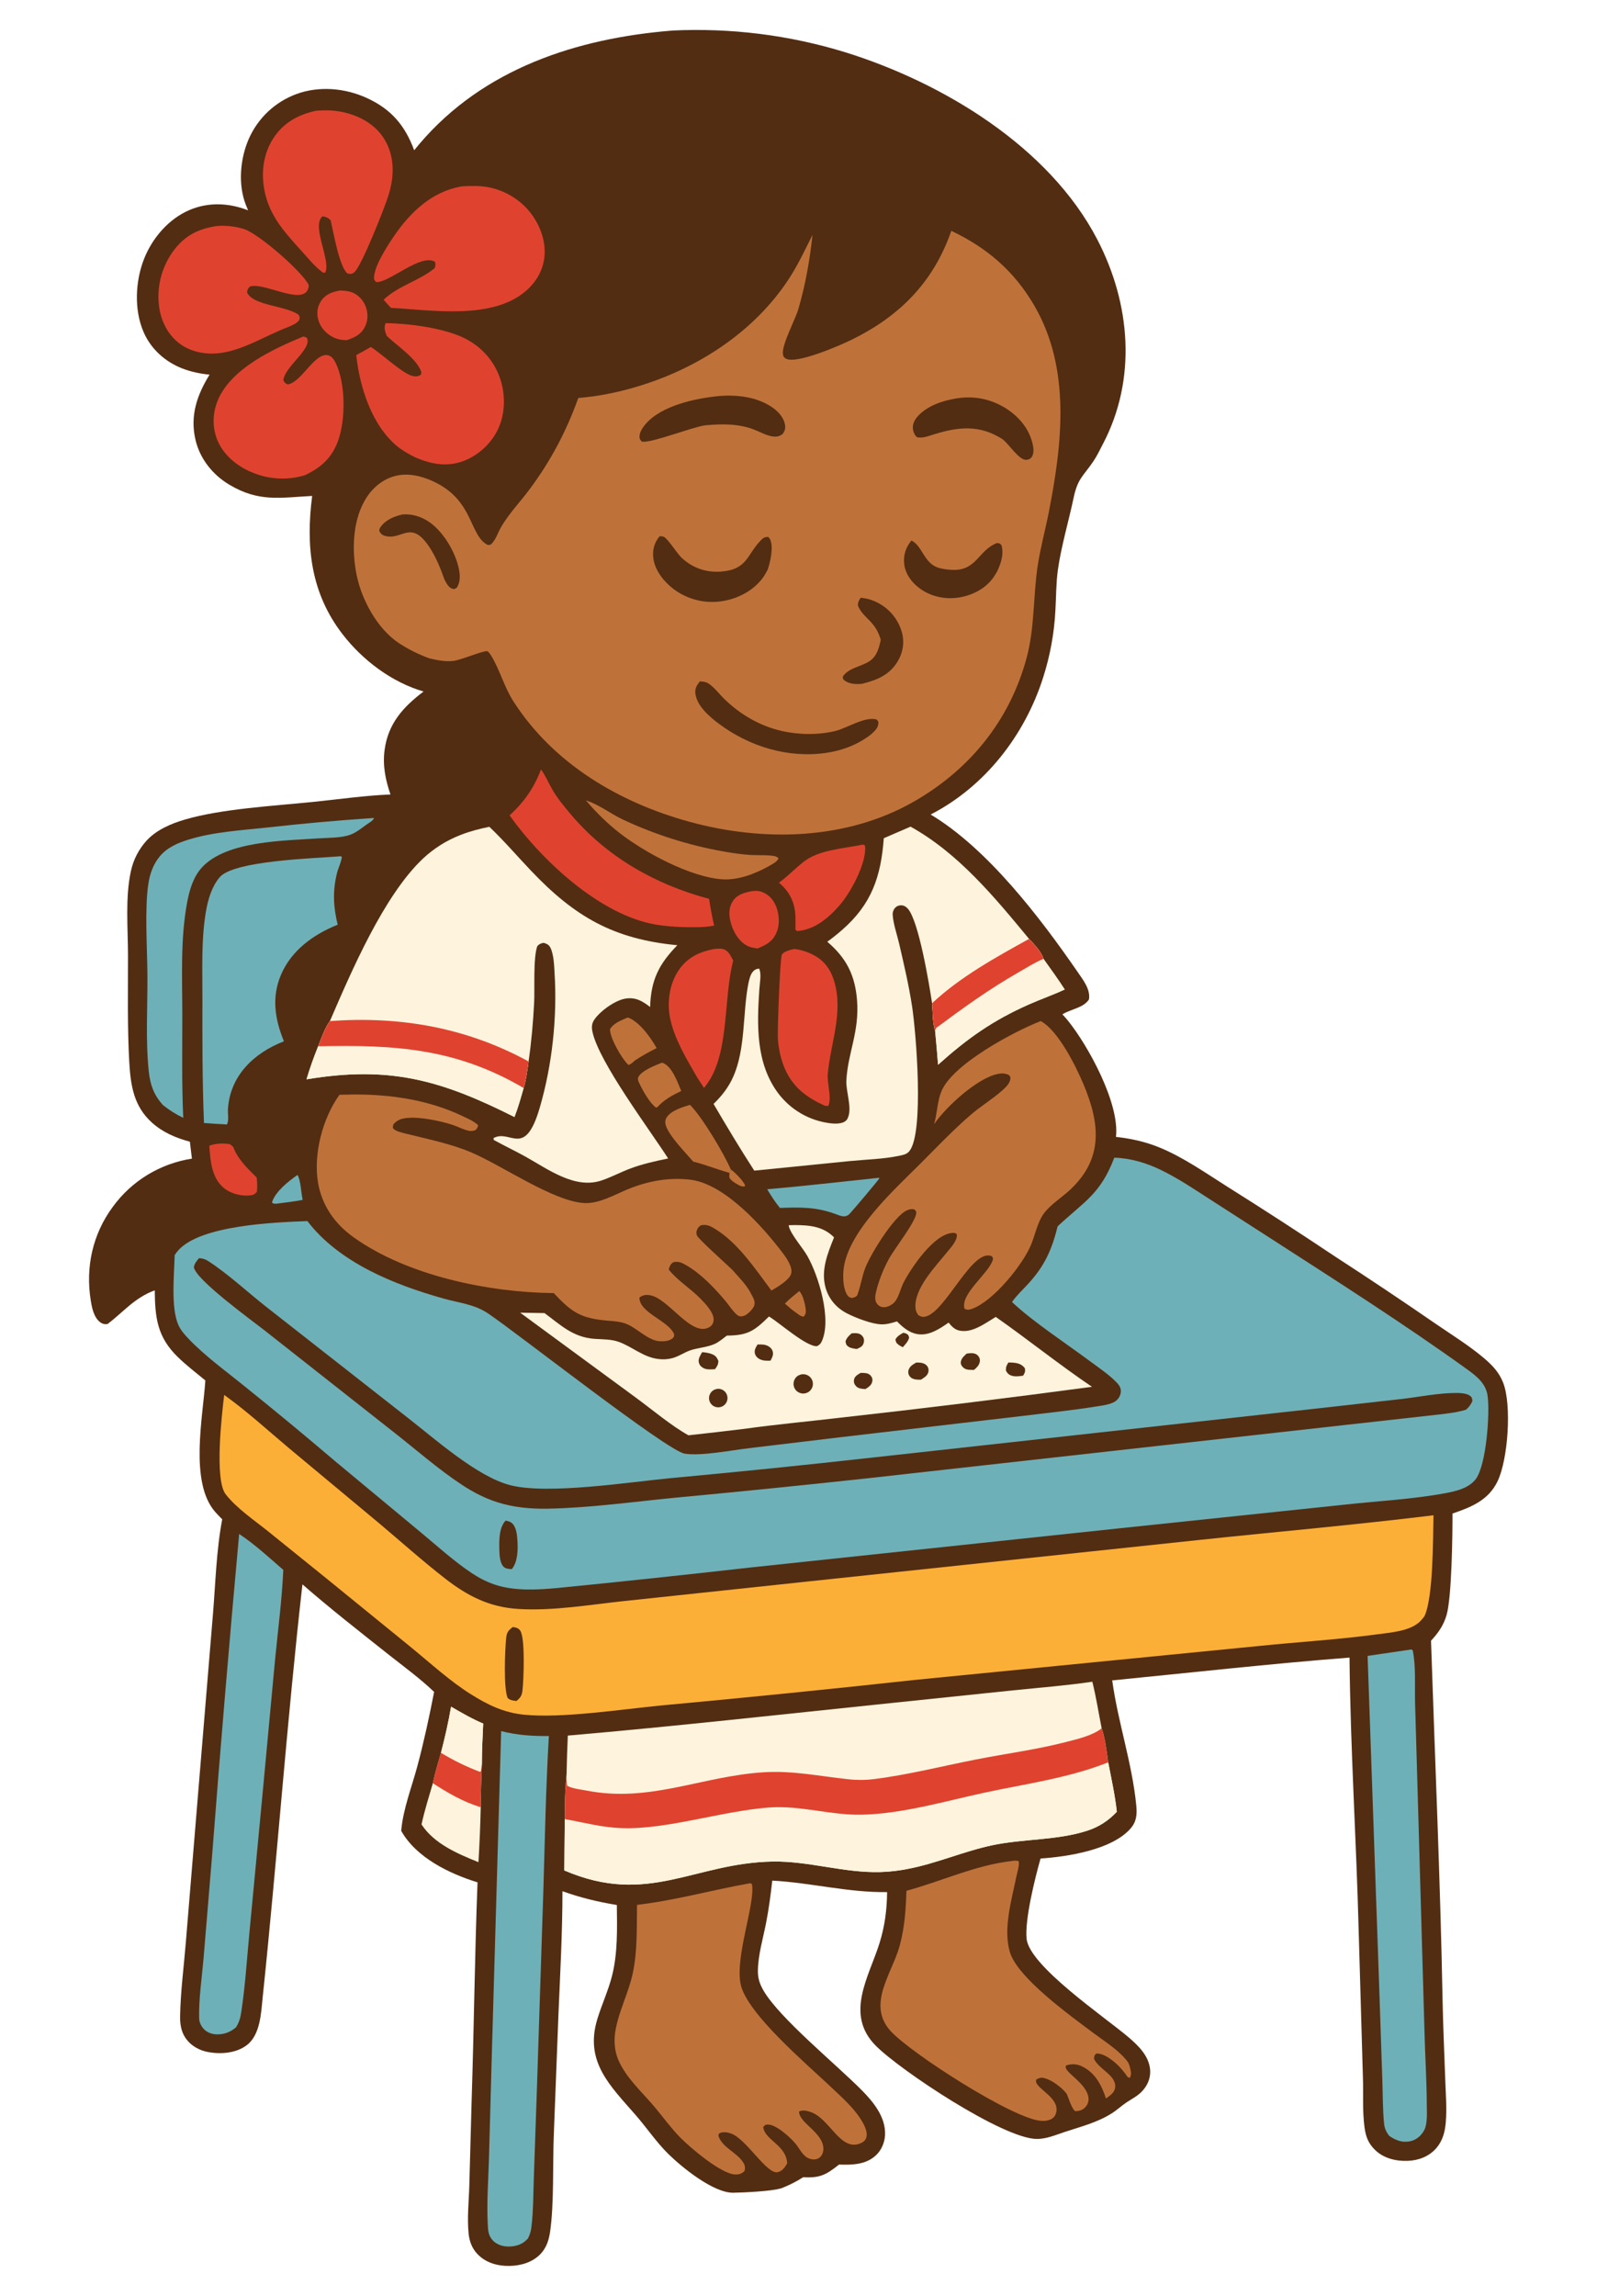<?xml version="1.0" encoding="UTF-8"?>
<svg id="Layer_1" xmlns="http://www.w3.org/2000/svg" width="80" height="115" version="1.1" viewBox="0 0 80 115">
  <!-- Generator: Adobe Illustrator 29.4.0, SVG Export Plug-In . SVG Version: 2.1.0 Build 152)  -->
  <defs>
    <style>
      .st0 {
        fill: #be723a;
      }

      .st1 {
        fill: #fef4dd;
      }

      .st2 {
        fill: #6eb0b7;
      }

      .st3 {
        fill: #df432f;
      }

      .st4 {
        fill: #fcaf37;
      }

      .st5 {
        fill: #532d12;
      }
    </style>
  </defs>
  <path class="st5" d="M33.674,1.53c.366-.018.732-.028,1.099-.029s.733.004,1.099.018.732.036,1.097.066c.365.03.73.068,1.094.113.364.046.726.099,1.088.161.361.061.721.131,1.079.208.358.077.715.162,1.069.254.355.093.707.193,1.057.301,4.879,1.522,10.199,4.725,12.615,9.381,1.664,3.207,1.987,6.979.278,10.238-.148.282-.293.592-.471.856-.509.752-.789.859-.993,1.824-.247,1.17-.631,2.465-.792,3.629-.093.673-.085,1.367-.125,2.044-.015.283-.039.566-.072.847-.033.282-.075.562-.126.841-.051.279-.111.556-.18.831-.069.275-.147.548-.233.818-.92,2.896-2.912,5.466-5.637,6.869,2.857,1.71,5.504,5.189,7.37,7.897.268.389.65.874.558,1.371-.277.412-.868.474-1.282.714-.016.009-.031.019-.047.028.101.106.198.216.29.33,1.015,1.264,2.587,4.137,2.394,5.808.76.083,1.468.24,2.178.53,1.192.487,2.318,1.279,3.404,1.966,1.817,1.141,3.618,2.308,5.401,3.501,1.7,1.102,3.384,2.228,5.053,3.378.796.547,1.65,1.074,2.388,1.698.421.356.766.713.971,1.237.439,1.122.245,3.848-.278,4.938-.457.953-1.323,1.3-2.259,1.618.003,1.061-.037,4.201-.297,5.087-.153.52-.415.89-.779,1.284.199,6,.466,11.995.579,17.997.025,1.328.089,2.662.134,3.99.024.701.085,1.434.027,2.134-.039.471-.152.915-.464,1.283-.364.429-.893.629-1.445.65-.59.023-1.213-.13-1.643-.555-.334-.33-.456-.663-.519-1.122-.114-.841-.049-1.719-.082-2.568l-.211-7.292c-.118-4.555-.415-9.117-.458-13.672-3.963.307-7.932.752-11.888,1.142.287,2.095.999,4.152,1.204,6.251.045.458.022.82-.293,1.177-.942,1.067-3.171,1.405-4.501,1.495-.274.964-.8,3.07-.698,4.024.145,1.362,3.916,3.917,5.091,4.916.511.434,1.065.97,1.099,1.685.019.396-.145.76-.415,1.042-.231.241-.5.368-.771.549-.254.17-.481.385-.739.548-.738.467-1.565.669-2.377.939-.446.149-.891.342-1.369.343-1.685.003-6.867-3.448-8.08-4.675-1.565-1.583-.33-3.455.195-5.142.261-.841.37-1.669.377-2.547-1.964.025-3.811-.471-5.752-.576-.082.725-.176,1.446-.318,2.162-.15.754-.392,1.571-.402,2.342-.005.38.084.661.272.989.796,1.389,3.675,3.729,4.963,5.039.573.583,1.163,1.323,1.135,2.186-.013.394-.179.789-.472,1.056-.504.459-1.194.472-1.833.449-.655.521-.964.682-1.795.634-.351.222-.69.396-1.076.547-.031.008-.062.016-.093.025-.465.132-1.802.197-2.332.205-.989.016-2.561-1.26-3.249-1.935-.606-.595-1.083-1.311-1.639-1.95-1.283-1.476-2.581-2.678-1.921-4.825.223-.725.549-1.426.735-2.161.288-1.14.253-2.372.239-3.541-.945-.156-1.822-.366-2.724-.691-.001,2.058-.115,4.134-.202,6.191l-.228,5.907c-.066,1.493.018,3.546-.191,4.969-.06.406-.181.787-.467,1.092-.405.433-1.002.603-1.58.611-.589.007-1.183-.16-1.596-.6-.275-.294-.398-.635-.438-1.029-.08-.794.015-1.614.036-2.411l.116-4.246c.117-3.642.156-7.286.295-10.928-1.416-.438-3.068-1.236-3.823-2.579.088-1.074.527-2.189.806-3.229.332-1.237.597-2.475.843-3.731-.713-.683-1.54-1.283-2.315-1.897-1.444-1.146-2.893-2.278-4.282-3.49-.779,6.882-1.27,13.796-1.991,20.684-.082.784-.115,1.875-.795,2.396-.519.397-1.269.461-1.898.355-.483-.082-.921-.327-1.193-.743-.2-.306-.256-.681-.251-1.041.019-1.235.187-2.49.287-3.721l.652-7.906.703-8.491c.132-1.574.171-3.241.468-4.791-.119-.122-.24-.243-.352-.371-1.302-1.481-.61-4.78-.493-6.586-.464-.381-.95-.754-1.381-1.173-1.031-1.004-1.14-1.97-1.154-3.341-1.023.381-1.536,1.058-2.367,1.69-.14.02-.256-.007-.371-.095-.316-.241-.41-.723-.469-1.092-.268-1.673.099-3.326,1.108-4.689.058-.08.119-.159.181-.236.062-.077.126-.153.192-.227s.134-.146.203-.217c.07-.071.141-.14.214-.207.073-.067.148-.132.224-.196.076-.063.154-.125.233-.184.079-.06.16-.117.242-.173.082-.056.165-.109.25-.161.085-.052.171-.101.258-.148.087-.047.175-.092.265-.135s.18-.084.271-.122c.091-.038.184-.075.277-.109.093-.034.187-.065.282-.095.095-.029.19-.056.286-.081.096-.025.193-.047.29-.067.097-.02.195-.037.293-.052l-.103-.849c-.699-.187-1.351-.463-1.895-.951-.917-.821-1.075-1.87-1.141-3.043-.099-1.77-.061-3.549-.063-5.321-.001-1.37-.147-2.912.147-4.246.015-.071.033-.141.053-.21.02-.069.042-.138.066-.206.024-.068.051-.135.08-.201.029-.066.06-.132.093-.196.033-.064.068-.127.106-.189.037-.062.076-.123.118-.182.041-.059.084-.117.129-.174.045-.057.092-.111.141-.165.505-.544,1.226-.85,1.927-1.055,1.815-.531,4.417-.68,6.347-.874,1.305-.131,2.631-.326,3.94-.379-.25-.742-.398-1.446-.293-2.232.177-1.322.927-2.15,1.952-2.926-1.586-.459-3.051-1.565-4.053-2.862-1.604-2.075-1.853-4.411-1.528-6.934-1.608.082-2.666.324-4.156-.567-.828-.495-1.464-1.291-1.687-2.237-.285-1.21.072-2.247.704-3.272-.462-.044-.931-.14-1.364-.309-.862-.337-1.568-.966-1.94-1.821-.486-1.117-.418-2.552.024-3.672.413-1.046,1.231-1.999,2.276-2.445.949-.406,1.985-.356,2.934.016-.039-.09-.076-.181-.112-.272-.403-1.025-.286-2.33.154-3.324.028-.064.058-.126.09-.189.031-.062.064-.123.099-.184.035-.06.071-.12.108-.179.037-.059.076-.116.117-.173.04-.057.082-.112.125-.167.043-.055.087-.108.133-.161.046-.052.093-.104.141-.154.048-.05.098-.099.149-.147.051-.048.103-.094.156-.139.053-.045.107-.089.163-.131.055-.042.112-.083.169-.123.057-.04.116-.078.175-.114.059-.037.119-.072.18-.105.061-.034.123-.066.185-.096.063-.031.126-.06.19-.087.064-.027.129-.053.194-.077,1.139-.421,2.445-.304,3.539.199,1.217.559,1.907,1.375,2.365,2.615.086-.108.174-.214.264-.32,3.208-3.771,7.888-5.292,12.667-5.676Z"/>
  <path class="st0" d="M47.657,11.564c1.787.85,3.145,2.012,4.15,3.735,1.844,3.162,1.406,6.918.733,10.348-.175.894-.42,1.785-.557,2.686-.239,1.564-.14,3.091-.562,4.644-.85,3.124-2.845,5.574-5.643,7.176-3.386,1.939-7.56,2.022-11.256,1.006-3.514-.966-6.8-2.907-8.801-6.024-.466-.726-.676-1.57-1.115-2.292-.028-.045-.142-.21-.194-.223-.179-.047-1.34.45-1.711.487-.421.042-.793-.038-1.199-.132-.021-.008-.041-.015-.062-.023l-.102-.04c-.467-.181-.911-.408-1.331-.68-1.094-.716-1.879-2.16-2.139-3.414-.262-1.265-.214-2.874.545-3.972.376-.544.936-.946,1.597-1.047.506-.077,1.025.038,1.494.228,2.171.881,1.979,2.63,2.819,3.208.116.08.133.072.262.044.16-.153.253-.324.341-.527.353-.807,1.042-1.491,1.57-2.198,1.078-1.441,1.866-2.925,2.473-4.619,1.177-.095,2.311-.349,3.43-.722,2.795-.932,5.399-2.672,7.054-5.146.492-.736.856-1.514,1.249-2.303-.138,1.274-.35,2.477-.707,3.71-.158.545-.83,1.772-.777,2.256.013.114.061.192.167.243.553.264,2.684-.668,3.223-.93,2.442-1.184,4.147-2.892,5.047-5.479Z"/>
  <path class="st5" d="M35.064,34.13c.165.012.278.017.421.105.278.171.541.522.776.754.797.785,1.776,1.362,2.87,1.619.858.201,1.867.217,2.725.005.579-.143,1.464-.736,2.054-.574.06.071.095.08.092.18-.007.258-.205.414-.379.577-.647.499-1.419.796-2.224.915-1.899.28-3.833-.304-5.364-1.44-.481-.357-1.134-.911-1.202-1.542-.027-.254.076-.41.23-.6Z"/>
  <path class="st5" d="M33.043,26.86c.069.001.153,0,.216.033.225.119.65.833.907,1.066.547.498,1.217.728,1.952.672,1.337-.101,1.283-.846,2.01-1.582.114-.115.185-.149.344-.157.042.038.071.058.099.113.195.379.014,1.154-.112,1.523-.075.149-.158.296-.258.431-.466.624-1.215,1.016-1.974,1.146-.053.009-.107.017-.161.024-.054.006-.108.012-.162.015-.054.004-.108.006-.162.007-.054.001-.108,0-.163,0-.054-.002-.108-.005-.162-.009-.054-.004-.108-.01-.162-.017-.054-.007-.107-.016-.161-.025-.053-.01-.106-.021-.159-.034-.053-.013-.105-.026-.157-.042-.052-.015-.104-.032-.155-.049-.051-.018-.102-.037-.152-.057-.05-.02-.1-.042-.149-.065-.049-.023-.098-.047-.146-.072-.048-.025-.095-.052-.142-.079-.047-.028-.093-.057-.138-.087-.045-.03-.089-.061-.133-.093-.492-.366-.967-.95-1.038-1.579-.046-.412.053-.766.318-1.08Z"/>
  <path class="st5" d="M36.047,19.833c.874-.063,1.805.04,2.56.52.33.209.647.52.716.921.032.187-.007.305-.112.464-.171.119-.294.152-.503.124-.338-.046-.652-.238-.968-.357-.778-.292-1.632-.277-2.444-.196-.686.108-2.754.921-3.15.809-.052-.068-.098-.105-.109-.195-.028-.239.151-.503.299-.676.8-.943,2.546-1.304,3.712-1.412Z"/>
  <path class="st5" d="M48.026,19.939c.47-.064.975-.033,1.43.097.835.239,1.643.813,2.048,1.592.154.296.372.889.208,1.216-.06.12-.151.173-.282.189-.381.045-.889-.801-1.209-1.03-.016-.012-.033-.023-.05-.034-1.116-.694-2.151-.59-3.352-.222-.275.084-.587.215-.877.157-.112-.089-.176-.221-.202-.362-.042-.231.032-.439.174-.619.478-.605,1.376-.88,2.11-.985Z"/>
  <path class="st5" d="M45.656,27.075c.531.253.614,1.055,1.249,1.325.214.091.494.126.726.142,1.298.089,1.34-.951,2.3-1.339.15.01.142.002.242.114.122.471-.037.93-.245,1.349-.048.081-.098.16-.15.239-.379.558-1.041.905-1.695,1.017-.719.123-1.462-.03-2.047-.475-.387-.294-.693-.718-.743-1.213-.044-.441.086-.824.363-1.159Z"/>
  <path class="st5" d="M43.115,29.942c.324.029.607.115.895.271.036.019.072.04.106.061.035.021.069.043.103.066.034.023.067.047.1.071.033.025.065.05.096.076.031.026.062.053.092.081.03.028.059.056.088.086.028.029.056.059.083.09.027.031.053.062.078.094.025.032.05.065.073.098s.046.067.068.102c.022.035.043.07.063.105.02.036.039.072.057.108.018.037.035.074.052.111.016.038.032.075.046.114.014.038.028.077.04.116.012.039.024.078.034.118.126.496.038.993-.226,1.428-.414.683-1.051.933-1.786,1.116-.31.023-.659.021-.906-.199-.069-.062-.047-.091-.046-.175.294-.429.901-.485,1.315-.751.394-.254.484-.654.581-1.08-.28-.971-.848-1.036-1.143-1.704-.007-.183.041-.258.137-.403Z"/>
  <path class="st5" d="M20.177,25.769c.435-.032.854.086,1.225.313.767.468,1.411,1.552,1.587,2.425.065.322.074.652-.107.936-.067.034-.107.076-.185.058-.209-.05-.305-.236-.399-.409l-.032-.059c-.197-.553-.414-1.104-.736-1.598-.954-1.466-1.381-.339-2.252-.595-.146-.043-.209-.116-.281-.241.004-.091.021-.133.074-.211.242-.35.708-.54,1.104-.62Z"/>
  <path class="st2" d="M55.819,57.989c.798.021,1.591.257,2.306.601.877.421,1.685.97,2.501,1.495l2.92,1.879c3.299,2.13,6.821,4.369,9.994,6.66.46.332.896.698.979,1.288.124.882-.063,3.496-.601,4.188-.344.442-.97.593-1.496.691-1.661.31-3.424.397-5.107.582l-11.257,1.183-18.535,1.968c-3.187.361-6.376.7-9.567,1.017-1.034.096-2.192.166-3.189-.173-.402-.137-.778-.333-1.131-.567-.893-.593-1.714-1.344-2.539-2.028l-4.3-3.573c-1.515-1.291-3.049-2.56-4.601-3.806-.917-.743-1.931-1.475-2.745-2.328-.194-.203-.398-.433-.513-.691-.388-.865-.212-2.551-.187-3.508.055-.082.113-.164.179-.238,1.138-1.266,4.83-1.4,6.468-1.464,1.594,2.083,4.353,3.188,6.822,3.881.787.221,1.541.279,2.238.751,1.526,1.032,8.939,6.863,9.835,7.016.793.135,2.351-.168,3.206-.27l4.618-.553,9.096-1.063c1.233-.153,2.481-.279,3.708-.476.29-.047.779-.1,1.002-.299.15-.133.235-.311.223-.513-.011-.192-.156-.339-.286-.467-.366-.36-.819-.66-1.23-.967-1.162-.868-2.864-1.984-3.876-2.932l-.058-.055c.237-.34.561-.636.84-.943.803-.882,1.164-1.706,1.446-2.848,1.361-1.271,2.14-1.61,2.838-3.439Z"/>
  <path class="st5" d="M9.968,63.022c.2.011.329.058.494.166,1.004.657,1.935,1.534,2.882,2.278l6.98,5.471c1.406,1.086,3.563,3.037,5.253,3.461,1.897.476,5.943-.16,8.04-.359,3.381-.312,6.759-.657,10.134-1.034l22.283-2.459,4.259-.48c.859-.104,1.779-.289,2.642-.292.202,0,.518.011.69.133.122.086.122.146.131.279-.087.186-.162.289-.316.426-.429.135-.89.186-1.336.239l-28.653,3.199c-3.252.352-6.507.68-9.764.984-2.064.205-4.148.495-6.222.536-.881.017-1.745-.06-2.586-.333-.607-.197-1.167-.487-1.7-.836-1.19-.779-2.303-1.758-3.423-2.638l-6.509-5.127c-.585-.462-3.462-2.542-3.536-3.166.042-.195.13-.296.257-.446Z"/>
  <path class="st5" d="M25.328,76.168c.103.022.203.04.29.104.245.181.284.611.302.888.03.452.019,1.088-.285,1.441-.16-.014-.318-.014-.43-.144-.169-.196-.186-.591-.191-.836-.01-.469-.022-1.098.314-1.453Z"/>
  <path class="st4" d="M11.23,69.873c1.12.799,2.182,1.773,3.238,2.66l4.553,3.793c1.084.913,2.148,1.866,3.266,2.736,1.143.889,2.229,1.444,3.691,1.533,1.737.106,3.584-.218,5.315-.4l9.038-.962,19.832-2.105c3.879-.41,7.774-.75,11.645-1.227-.026,1.184-.003,4.102-.453,5.061-.091.114-.185.234-.298.327-.519.424-1.401.485-2.049.573-1.96.266-3.949.382-5.919.584l-17.276,1.704c-4.225.461-8.453.887-12.684,1.277-1.97.191-4.988.655-6.884.463-1.013-.103-1.813-.493-2.665-1.029-1.048-.66-1.99-1.527-2.948-2.313l-4.26-3.467-2.937-2.372c-.706-.567-1.565-1.143-2.127-1.856-.577-.733-.193-4.019-.078-4.978Z"/>
  <path class="st5" d="M25.685,81.5c.162.023.289.043.382.19.249.394.164,2.457.109,2.964-.029.27-.097.381-.307.551-.165-.025-.307-.031-.436-.148-.216-.461-.138-2.425-.078-3.003.031-.296.107-.379.33-.555Z"/>
  <path class="st1" d="M28.445,86.937c5.402-.467,10.8-1.072,16.194-1.63l6.1-.635c1.325-.136,2.663-.239,3.98-.433.191.764.314,1.558.467,2.332.183.522.243,1.159.328,1.707.158.82.342,1.645.432,2.476-.427.45-.896.758-1.487.949-1.506.487-3.197.399-4.749.726-1.438.303-2.788.911-4.239,1.187-.452.09-.909.142-1.37.156-1.831.05-3.577-.556-5.391-.526-3.941.065-6.251,2.248-10.441.445l.023-2.572c-.002-.743.016-1.523.09-2.262.012-.64.033-1.279.062-1.918Z"/>
  <path class="st1" d="M28.293,91.118c.971.177,1.848.418,2.848.455,2.238.082,5.018-.857,7.378-1.033,1.574-.118,3.075.39,4.625.36,2.07-.04,4.197-.681,6.217-1.113,2.085-.446,4.156-.721,6.153-1.509.158.82.342,1.645.432,2.476-.427.45-.896.758-1.487.949-1.506.487-3.197.399-4.749.726-1.438.303-2.788.911-4.239,1.187-.452.09-.909.142-1.37.156-1.831.05-3.577-.556-5.391-.526-3.941.065-6.251,2.248-10.441.445l.023-2.572Z"/>
  <path class="st3" d="M55.186,86.571c.183.522.243,1.159.328,1.707-1.997.788-4.069,1.063-6.153,1.509-2.02.432-4.147,1.073-6.217,1.113-1.55.03-3.05-.478-4.625-.36-2.36.177-5.14,1.115-7.378,1.033-1.001-.037-1.878-.278-2.848-.455-.002-.743.016-1.523.09-2.262-.008.206-.015.389.029.591.253.147.652.182.94.239,3.192.632,5.774-.712,8.89-.911,1.474-.094,2.804.196,4.251.348.218.025.436.036.655.035.219-.002.437-.017.654-.045,1.704-.214,3.405-.649,5.091-.98,1.505-.295,3.045-.496,4.529-.88.55-.142,1.314-.319,1.764-.68Z"/>
  <path class="st1" d="M16.527,51.146c1.071-2.483,2.702-6.299,4.671-8.148.136-.127.277-.247.425-.36.147-.113.3-.219.457-.318.157-.099.319-.19.486-.273.166-.083.336-.158.509-.225.465-.184.948-.306,1.437-.407.739.7,1.397,1.473,2.099,2.21,2.19,2.303,4.128,3.416,7.319,3.722-.936.96-1.321,1.75-1.363,3.095-.378-.291-.711-.497-1.213-.425-.53.076-1.275.616-1.576,1.048-.143.206-.149.396-.096.636.342,1.531,2.837,4.848,3.788,6.327-.652.137-1.29.274-1.914.511-.48.182-.945.432-1.43.594-1.328.443-2.676-.567-3.781-1.184-.531-.296-1.08-.555-1.611-.848l-.011-.094c.849-.465,1.564,1.048,2.314-1.518.623-2.132.88-4.511.745-6.728-.023-.381-.036-.932-.204-1.279-.078-.161-.181-.205-.343-.256-.168.036-.194.046-.319.163-.215.593-.123,2.153-.16,2.856-.052.982-.135,1.951-.279,2.924-.062.443-.119.902-.247,1.331-.138.49-.274.977-.459,1.452-3.671-1.846-6.24-2.584-10.416-1.887.166-.567.364-1.108.582-1.656.17-.411.328-.905.59-1.264Z"/>
  <path class="st1" d="M16.527,51.146c3.521-.256,6.834.324,9.951,2.022-.062.443-.119.902-.247,1.331-.138.49-.274.977-.459,1.452-3.671-1.846-6.24-2.584-10.416-1.887.166-.567.364-1.108.582-1.656.17-.411.328-.905.59-1.264Z"/>
  <path class="st3" d="M16.527,51.146c3.521-.256,6.834.324,9.951,2.022-.062.443-.119.902-.247,1.331-3.41-1.997-6.474-2.172-10.294-2.09.17-.411.328-.905.59-1.264Z"/>
  <path class="st0" d="M17.009,54.838c.226-.006.452-.011.679-.013,1.869-.014,3.793.268,5.493,1.086.26.125.561.247.769.451-.025.139-.043.141-.129.244-.134.051-.233.061-.372.027-.273-.066-.532-.209-.801-.295-.621-.199-1.638-.41-2.287-.336-.277.031-.478.108-.657.322-.01.058-.043.141-.011.194.087.144.499.232.655.271,1.085.272,2.19.489,3.227.922,1.535.642,4.178,2.49,5.712,2.552.749.03,1.512-.428,2.19-.704.987-.402,2.056-.599,3.122-.464,1.716.217,3.613,2.351,4.608,3.665.188.248.526.721.421,1.054-.1.317-.709.667-.983.831-.813-1.086-1.693-2.422-2.884-3.125-.218-.129-.411-.208-.666-.138-.139.106-.161.163-.212.322.008.058.007.118.025.174.057.173,1.543,1.493,1.798,1.752.3.344.66.699.879,1.101.014.026.027.053.041.079.1.186.238.395.146.614-.066.159-.341.444-.515.491-.131.035-.227.037-.335-.052-.211-.174-.406-.488-.585-.7-.54-.642-1.189-1.328-1.916-1.76-.233-.139-.424-.245-.698-.177-.15.116-.171.188-.226.362.411.529,1.093.957,1.571,1.441.252.256.738.752.676,1.137-.021.135-.091.244-.209.312-.913.529-2.065-1.494-3.011-1.605-.198-.023-.338.003-.492.122-.01.772,1.481,1.164,1.739,1.842-.011.092.006.128-.07.193-.161.14-.395.16-.6.157-.627-.008-1.168-.661-1.745-.881-.291-.111-.605-.126-.912-.153-1.339-.116-1.779-.393-2.704-1.38-3.264-.036-7.336-.868-10.041-2.807-.936-.671-1.587-1.605-1.772-2.753-.231-1.43.239-3.208,1.08-4.377Z"/>
  <path class="st1" d="M45.615,41.409c2.399,1.331,4.214,3.538,5.935,5.621.23.243.639.672.72.999.363.507.729,1.01,1.066,1.535-.591.275-1.204.487-1.799.751-1.809.802-3.073,1.698-4.546,3.019-.043-.565-.092-1.129-.147-1.693-.129-.4-.115-.967-.152-1.388-.144-.952-.665-4.118-1.215-4.737-.095-.107-.21-.174-.357-.168-.134.005-.248.07-.323.181-.063.093-.087.201-.079.312.035.454.221.985.325,1.432.24,1.037.482,2.067.644,3.12.204,1.318.611,6.321-.127,7.26-.124.158-.29.192-.479.233-.801.174-1.696.193-2.514.273l-4.782.479c-.707-1.093-1.383-2.218-2.04-3.342.416-.405.746-.824.984-1.358.626-1.405.472-3.194.756-4.65.039-.199.103-.495.254-.643.092-.09.167-.118.292-.124.119.26.029.72.009,1.011-.122,1.8-.189,3.726.953,5.244.039.051.078.1.119.149.041.049.083.096.127.143.043.047.088.092.134.137.046.044.092.088.14.13.048.042.097.083.147.123.05.04.101.078.152.115.052.037.104.073.158.107.054.035.108.068.163.1.055.032.111.062.168.091.057.029.114.057.172.083.058.026.117.051.176.074.059.023.119.045.18.065.06.02.121.039.183.056.061.017.123.033.185.047.062.014.125.027.187.038.063.011.126.021.189.029.244.03.627.05.818-.141.051-.051.075-.106.1-.173.189-.503-.121-1.281-.093-1.828.071-1.38.66-2.438.535-4.016-.1-1.256-.529-2.112-1.492-2.933.256-.183.501-.378.737-.586,1.493-1.299,1.953-2.687,2.095-4.599l1.342-.581Z"/>
  <path class="st1" d="M51.55,47.03c.23.243.639.672.72.999.363.507.729,1.01,1.066,1.535-.591.275-1.204.487-1.799.751-1.809.802-3.073,1.698-4.546,3.019-.043-.565-.092-1.129-.147-1.693-.129-.4-.115-.967-.152-1.388,1.392-1.309,3.197-2.306,4.858-3.223Z"/>
  <path class="st3" d="M51.55,47.03c.23.243.639.672.72.999-.44.186-.858.454-1.272.691-1.463.836-2.761,1.776-4.112,2.78l-.042.141c-.129-.4-.115-.967-.152-1.388,1.392-1.309,3.197-2.306,4.858-3.223Z"/>
  <path class="st1" d="M39.508,61.372c.103-.005.204-.007.307-.007.74.004,1.419.061,1.966.616-.321.795-.668,1.645-.427,2.513.159.573.548,1.025,1.075,1.295.432.221,1.256.543,1.74.549.267.003.51-.072.763-.148.289.288.6.562,1.014.635.583.103,1.118-.258,1.573-.575.141.172.283.334.508.392.646.167,1.327-.36,1.854-.677,1.626,1.139,3.175,2.39,4.82,3.501-4.245.569-8.496,1.09-12.752,1.564-1.557.183-3.114.324-4.667.542-.93.114-1.862.222-2.794.323-.852-.469-1.864-1.324-2.669-1.911l-5.761-4.231,1.22.021c.828.613,1.431,1.218,2.526,1.292.396.026.819.013,1.197.151.682.248,1.197.748,1.947.853.11.016.221.022.332.019.111-.004.221-.017.33-.041.365-.078.651-.305.997-.418.386-.125.829-.145,1.198-.313.214-.098.419-.274.607-.416,1.05-.007,1.374-.234,2.11-.957.53.32,1.868,1.515,2.4,1.488.114-.056.178-.108.235-.225.528-1.101-.153-3.313-.715-4.297-.234-.411-.815-1.062-.924-1.477-.005-.019-.006-.039-.009-.059Z"/>
  <path class="st5" d="M39.982,68.909c.007-.004.014-.008.02-.012.007-.004.014-.007.021-.011.007-.003.014-.007.022-.01.007-.003.014-.006.022-.009.007-.003.015-.005.022-.008.007-.002.015-.005.023-.007.008-.002.015-.004.023-.006.008-.002.015-.003.023-.004.008-.001.016-.002.023-.003.008,0,.016-.002.024-.002.008,0,.016,0,.024,0,.008,0,.016,0,.024,0,.008,0,.016,0,.024.001.008,0,.016.001.023.002.008.001.016.002.023.004.008.001.016.003.023.005.008.002.015.004.023.006.008.002.015.005.023.007.007.003.015.005.022.008.007.003.015.006.022.009.007.003.014.007.021.01.007.004.014.007.021.011.007.004.014.008.02.012.007.004.013.009.02.013.006.005.013.009.019.014.006.005.012.01.018.015.006.005.012.011.017.016.006.006.011.011.017.017.005.006.011.012.016.018.005.006.01.012.015.018.005.006.009.013.014.019.005.006.009.013.013.02.004.007.008.013.012.02.004.007.008.014.011.021.003.007.007.014.01.021.003.007.006.015.009.022.003.007.006.015.008.022.002.007.005.015.007.023.002.008.004.015.006.023.002.008.003.015.005.023.001.008.002.015.003.023,0,.008.002.016.002.024,0,.008,0,.016.001.024,0,.008,0,.016,0,.024,0,.008,0,.016-.001.024,0,.008-.001.016-.002.023,0,.008-.002.016-.004.023-.001.008-.003.015-.005.023-.002.008-.004.015-.006.023-.002.008-.004.015-.007.023-.002.008-.005.015-.008.022-.003.007-.006.015-.009.022-.003.007-.007.014-.01.021-.004.007-.007.014-.011.021-.004.007-.008.014-.012.02-.004.007-.009.013-.013.02-.005.006-.009.013-.014.019-.005.006-.01.012-.015.018-.005.006-.01.012-.016.018-.005.006-.011.011-.017.017-.006.006-.012.011-.017.016-.006.005-.012.01-.018.015-.006.005-.013.01-.019.014-.006.005-.013.009-.02.013-.007.004-.014.008-.02.012-.007.004-.014.008-.021.011-.007.004-.014.007-.022.01-.007.003-.015.006-.022.009-.007.003-.015.006-.023.008-.008.002-.015.005-.023.007-.008.002-.015.004-.023.006-.008.002-.016.003-.023.005s-.016.003-.024.004c-.008,0-.016.002-.024.002-.008,0-.016,0-.024.001-.008,0-.016,0-.024,0-.008,0-.016,0-.024-.001-.008,0-.016-.001-.024-.002s-.016-.002-.024-.004-.016-.003-.023-.005c-.008-.002-.015-.004-.023-.006-.008-.002-.015-.004-.023-.007-.008-.002-.015-.005-.022-.008-.007-.003-.015-.006-.022-.009-.007-.003-.014-.007-.022-.01-.007-.004-.014-.007-.021-.011-.007-.004-.014-.008-.021-.012-.007-.004-.013-.009-.02-.013s-.013-.009-.019-.014c-.006-.005-.012-.01-.018-.015-.006-.005-.012-.011-.018-.016s-.011-.011-.017-.017c-.005-.006-.011-.012-.016-.018-.005-.006-.01-.012-.015-.018-.005-.006-.01-.013-.014-.019-.005-.007-.009-.013-.013-.02-.004-.007-.008-.014-.012-.021-.004-.007-.008-.014-.011-.021-.004-.007-.007-.014-.01-.022-.003-.007-.006-.015-.009-.022-.003-.007-.005-.015-.008-.023-.002-.008-.005-.015-.007-.023-.002-.008-.004-.015-.006-.023-.002-.008-.003-.016-.005-.023-.001-.008-.002-.016-.003-.024,0-.008-.002-.016-.002-.024,0-.008,0-.016,0-.024,0-.008,0-.016,0-.024,0-.008,0-.016.001-.024,0-.008.002-.016.003-.024s.002-.016.004-.024c.001-.008.003-.016.005-.023.002-.008.004-.015.006-.023.002-.008.005-.015.007-.023.003-.008.005-.015.008-.022s.006-.015.009-.022c.003-.007.007-.014.011-.022.004-.007.007-.014.011-.021s.008-.014.012-.02c.004-.007.009-.013.013-.02.005-.006.01-.013.015-.019.005-.006.01-.012.015-.018.005-.006.011-.012.016-.018.006-.006.011-.011.017-.017.006-.005.012-.011.018-.016.006-.005.012-.01.019-.015.006-.005.013-.009.019-.014.007-.005.013-.009.02-.013Z"/>
  <path class="st5" d="M45.9,68.251c.186-.001.389.004.525.152.09.098.108.218.074.344-.048.176-.223.272-.366.362-.034,0-.068.001-.102.001-.168,0-.364-.031-.468-.18-.068-.098-.083-.211-.043-.324.064-.181.223-.266.38-.356Z"/>
  <path class="st5" d="M35.921,69.57c.02-.003.041-.004.061-.004.02,0,.041.002.061.004.02.003.04.007.06.012.02.005.039.012.058.02.019.008.037.017.055.028.018.01.034.022.051.035.016.013.031.026.046.041s.028.03.04.047c.012.016.023.034.033.052.01.018.019.036.026.056.007.019.014.039.018.059.005.02.008.04.011.061.002.02.003.041.002.061,0,.021-.002.041-.006.061-.003.02-.008.04-.014.06-.006.02-.013.039-.021.058-.008.019-.018.037-.029.054-.011.017-.023.034-.036.05-.013.016-.027.031-.042.045-.015.014-.031.027-.048.039-.017.012-.034.023-.052.032-.018.01-.037.018-.056.025-.019.007-.039.013-.059.017-.02.005-.04.008-.061.009-.015.001-.03.002-.045.002-.015,0-.03-.001-.045-.003-.015-.002-.03-.004-.044-.007-.015-.003-.029-.007-.043-.011-.014-.004-.028-.01-.042-.015s-.027-.012-.04-.019c-.013-.007-.026-.015-.038-.023-.012-.008-.024-.017-.036-.027-.012-.009-.023-.019-.033-.03-.011-.011-.021-.022-.03-.033-.01-.012-.018-.024-.027-.036-.008-.012-.016-.025-.023-.038-.007-.013-.014-.027-.019-.04-.006-.014-.011-.028-.015-.042-.004-.014-.008-.029-.011-.043-.003-.015-.005-.029-.007-.044-.002-.015-.002-.03-.003-.045,0-.015,0-.03.002-.045.001-.015.003-.03.006-.044.003-.015.006-.029.01-.044.004-.014.009-.029.015-.042.006-.014.012-.028.018-.041.007-.013.014-.026.022-.039s.017-.025.026-.037c.009-.012.019-.023.029-.034s.021-.021.033-.031c.011-.01.023-.019.035-.028.012-.009.025-.017.038-.024.013-.007.026-.014.04-.02.014-.006.028-.011.042-.016.014-.005.029-.009.043-.012.015-.003.029-.006.044-.008Z"/>
  <path class="st5" d="M35.175,67.731c.173.016.342.035.503.103.175.074.234.164.309.333-.005.188-.064.27-.169.416-.187.013-.43.038-.599-.065-.121-.074-.184-.147-.215-.287-.038-.176.087-.354.17-.5Z"/>
  <path class="st5" d="M48.429,67.801c.182-.023.405-.053.548.091.09.09.128.205.102.33-.037.178-.156.288-.288.399-.166-.004-.387.012-.521-.105-.098-.085-.158-.178-.136-.312.029-.176.169-.292.294-.403Z"/>
  <path class="st5" d="M37.947,67.346c.19-.005.384-.011.553.092.117.071.195.164.218.303.025.156-.052.286-.122.416-.192.005-.361.012-.537-.075-.124-.061-.217-.162-.247-.3-.035-.164.056-.303.136-.436Z"/>
  <path class="st5" d="M43.114,68.769c.168.004.366-.011.491.125.085.093.117.196.088.319-.041.18-.196.272-.338.367-.175-.014-.36-.013-.485-.16-.086-.1-.116-.207-.083-.336.041-.162.195-.238.327-.316Z"/>
  <path class="st5" d="M42.665,66.786c.199-.012.402-.03.54.145.088.111.094.236.051.365-.053.16-.196.214-.336.277-.111-.015-.298-.041-.395-.101-.136-.086-.141-.133-.171-.279.065-.193.16-.275.311-.407Z"/>
  <path class="st5" d="M50.514,68.248c.119-.001.241.004.359.023.202.032.345.103.469.268.023.189.004.203-.09.371-.174.023-.351.052-.524.012-.175-.04-.247-.111-.337-.261-.008-.194.026-.255.124-.412Z"/>
  <path class="st5" d="M45.248,66.76c.04.008.093.017.129.033.126.058.132.09.165.213-.056.199-.183.325-.317.478-.064-.035-.148-.073-.207-.119-.124-.098-.135-.124-.162-.271.096-.173.227-.238.392-.334Z"/>
  <path class="st0" d="M37.514,94.344c.085-.013.035-.013.149.017.21.917-.885,3.711-.549,5.083.353,1.441,3.25,3.905,4.405,4.997.596.563,1.328,1.191,1.72,1.916.113.208.239.516.144.753-.049.122-.143.188-.259.24-1.01.456-1.528-1.184-2.475-1.543-.2-.076-.423-.131-.62-.043-.006.577,1.174,1.034,1.217,1.835.009.168-.042.345-.172.459-.107.094-.254.123-.393.103-.391-.056-.548-.401-.755-.687-.246-.341-1.003-1.033-1.431-1.053-.153-.007-.166.02-.263.123.081.666,1.149.89,1.201,1.82-.106.189-.246.392-.474.442-.526.115-1.474-1.504-2.225-1.887-.178-.091-.465-.162-.657-.079-.085.037-.058.037-.091.14.192.603.927.827,1.248,1.346.093.151.104.258.061.426-.139.131-.265.171-.452.169-.701-.006-2.286-1.357-2.774-1.858-.466-.478-.85-1.014-1.277-1.523-.614-.732-1.448-1.477-1.821-2.366-.201-.48-.226-1.001-.132-1.509.178-.969.655-1.867.861-2.833.233-1.093.196-2.301.21-3.415,1.901-.223,3.723-.737,5.603-1.073Z"/>
  <path class="st0" d="M52.135,51.147c.875.471,1.768,2.274,2.14,3.161.825,1.969,1.013,3.709-.663,5.282-.407.382-1.005.755-1.327,1.201-.319.442-.426,1.054-.634,1.556-.426,1.027-1.896,2.827-2.949,3.21-.155.056-.232.066-.383.004-.234-.745,1.213-1.772,1.415-2.454.026-.088-.004-.103-.042-.177-.982-.455-2.306,2.778-3.332,3.019-.153.036-.226.002-.358-.071-.087-.125-.13-.215-.142-.369-.076-.974,1.024-2.093,1.604-2.813.185-.229.501-.558.468-.869-.102-.081-.112-.077-.239-.067-.922.075-2.037,1.73-2.428,2.481-.153.294-.242.754-.46.989-.131.142-.355.256-.552.249-.138-.005-.257-.078-.332-.193-.157-.241-.034-.555.025-.811.147-.511.347-.988.604-1.454.257-.467,1.36-1.874,1.35-2.277-.002-.096-.037-.103-.099-.166-.139-.027-.229-.01-.357.043-.645.268-1.831,2.19-2.103,2.899-.171.447-.228.927-.406,1.375-.106.093-.136.096-.276.122-.073-.029-.129-.037-.18-.1-.237-.293-.255-.864-.231-1.222.131-1.948,2.593-4.137,3.912-5.462.805-.808,1.596-1.639,2.46-2.385.516-.446,1.112-.799,1.615-1.252.162-.146.382-.36.381-.596,0-.085-.036-.1-.088-.16-.191-.083-.355-.086-.559-.043-1.036.219-2.596,1.659-3.178,2.516.155-.529.162-1.142.365-1.642.555-1.364,3.644-3.008,4.979-3.525Z"/>
  <path class="st0" d="M50.717,93.213c.116-.019.196-.013.312.009.044.236-.073.566-.122.805-.234,1.154-.657,2.563-.326,3.733.369,1.303,3.078,3.239,4.21,4.088.553.415,1.275.861,1.691,1.418.077.103.115.257.143.382.034.155.055.299-.034.436l-.109-.049c-.175-.26-.368-.497-.607-.702-.248-.212-.621-.492-.963-.468-.099.097-.091.112-.111.252.126.324.602.619.842.885.138.153.251.352.219.566-.04.27-.257.397-.46.546-.221-.666-.529-1.281-1.194-1.605-.27-.132-.52-.142-.802-.049-.198.311,1.041.852,1.12,1.629.018.174-.038.336-.158.462-.146.152-.31.2-.517.197-.2-.201-.299-.611-.42-.875-.238-.306-.71-.663-1.088-.773-.175-.051-.271-.024-.427.06-.181.376.984.788,1.01,1.476.006.166-.046.343-.178.453-.151.125-.377.156-.566.148-1.385-.059-6.569-3.399-7.569-4.502-1.211-1.335.082-2.888.459-4.283.246-.913.305-1.803.335-2.742,1.755-.474,3.501-1.3,5.309-1.494Z"/>
  <path class="st2" d="M25.105,86.712c.815.207,1.556.252,2.39.248-.151,2.551-.199,5.116-.274,7.671l-.325,10.009-.155,4.46c-.03.813-.022,1.658-.122,2.466-.026.206-.079.371-.17.558-.021.022-.042.044-.064.066-.25.252-.578.342-.925.34-.293-.002-.592-.1-.79-.324-.207-.233-.22-.482-.236-.78-.057-1.086.027-2.194.06-3.281l.138-5.046.473-16.387Z"/>
  <path class="st2" d="M11.98,76.838c.778.513,1.507,1.188,2.211,1.799-.066,1.485-.264,2.985-.409,4.465l-.626,6.713-.661,6.988c-.126,1.319-.209,2.659-.407,3.969-.045.297-.104.528-.27.784-.28.23-.565.345-.931.347-.252.001-.516-.089-.688-.279-.131-.144-.218-.334-.223-.529-.023-.983.138-2.026.222-3.008l.427-5.14c.413-5.373.865-10.743,1.355-16.109Z"/>
  <path class="st2" d="M70.71,82.62l.063.061c.159.816.094,1.775.113,2.609l.13,4.504.341,11.943c.028,1.215.112,2.428.115,3.644.001.38.051.996-.133,1.331-.143.262-.375.466-.668.537-.405.098-.735-.033-1.069-.252-.157-.194-.245-.382-.269-.632-.069-.723-.062-1.47-.087-2.197l-.158-4.687-.58-16.536,2.203-.324Z"/>
  <path class="st2" d="M16.932,42.9c.086-.016.111-.01.193.011-.025.266-.175.552-.242.816-.226.893-.187,1.702.033,2.592l-.046.018c-1.197.489-2.288,1.285-2.801,2.507-.473,1.126-.295,2.218.153,3.316-1.497.582-2.7,1.714-2.804,3.403-.013.206.062.602-.058.765l-.145-.013c-.333-.012-.665-.039-.997-.063-.083-2.077-.083-4.148-.078-6.226.003-1.452-.068-2.986.185-4.421.102-.577.297-1.225.689-1.673.717-.821,4.718-.936,5.92-1.032Z"/>
  <path class="st3" d="M23.077,9.342c.248-.025.51-.026.759-.025.058,0,.117.003.175.006s.116.008.174.015c.058.006.116.014.174.023.058.009.115.02.172.032.057.012.114.025.17.04s.112.031.168.049c.056.018.111.037.166.057.055.02.109.042.163.065.054.023.107.047.159.073.052.026.104.052.155.081.051.028.101.058.151.088.05.031.099.062.147.096.048.033.095.067.142.103.046.035.092.072.137.11.045.038.088.076.131.116.043.04.084.081.125.123.575.603.968,1.459.939,2.301-.026.735-.368,1.373-.914,1.856-1.682,1.489-4.721.983-6.783.869-.13-.126-.249-.272-.37-.407.747-.711,1.784-.941,2.557-1.581.044-.146.055-.17.016-.316-.711-.448-2.354,1.102-2.96,1.008l-.086-.121c-.082-.563.681-1.72.999-2.185.813-1.191,1.883-2.206,3.335-2.473Z"/>
  <path class="st3" d="M15.852,5.543c.187-.009.374-.018.561-.015.898.016,1.901.356,2.521,1.023.547.589.774,1.357.731,2.15-.021.376-.097.74-.209,1.099-.184.585-1.37,3.607-1.723,3.851-.133.092-.187.075-.332.046-.406-.339-.701-2.085-.837-2.663-.121-.123-.246-.183-.418-.195-.555.511.447,2.21.145,2.815l-.108.004c-.401-.291-.737-.709-1.068-1.076-.797-.885-1.551-1.682-1.831-2.874-.221-.938-.129-1.942.399-2.766.516-.804,1.261-1.205,2.169-1.398Z"/>
  <path class="st3" d="M19.32,16.186c1.13.019,2.558.203,3.611.607.902.346,1.634,1.009,2.019,1.9.358.827.402,1.844.053,2.682-.321.771-.995,1.418-1.776,1.714-.862.327-1.706.15-2.51-.221-.279-.147-.556-.301-.801-.5-1.294-1.052-1.897-2.981-2.071-4.58.247-.129.488-.27.73-.408.53.325,1.567,1.318,2.079,1.45.171.044.286.029.435-.061l.018-.133c-.235-.681-1.223-1.32-1.733-1.811-.089-.241-.157-.39-.054-.638Z"/>
  <path class="st3" d="M10.805,11.328c.461-.052.985.007,1.427.149.724.233,2.857,2.085,3.226,2.781.012.106.004.15-.041.252-.34.764-2.223-.393-2.899-.156-.107.112-.114.129-.144.282.259.674,1.984.677,2.586,1.135.066.14.069.131.021.278-.161.177-.336.243-.554.334-1.052.4-2.057,1.048-3.171,1.265-.754.147-1.583.046-2.218-.407-.585-.418-.934-1.076-1.053-1.776-.01-.062-.018-.125-.025-.188-.007-.063-.012-.126-.016-.189-.004-.063-.006-.126-.007-.189,0-.063,0-.126.002-.189.002-.063.006-.126.012-.189.005-.063.012-.126.021-.188.009-.062.019-.125.03-.187.012-.062.025-.124.039-.185.015-.061.031-.122.048-.183.018-.061.037-.121.057-.18.02-.06.042-.119.066-.177.023-.059.048-.117.075-.174.026-.057.054-.114.083-.17.029-.056.06-.111.091-.166.032-.055.065-.108.099-.161.034-.053.07-.105.107-.156.551-.761,1.218-1.118,2.137-1.264Z"/>
  <path class="st3" d="M15.203,16.853l.164.064c.309.538-1.112,1.446-1.173,2.132.075.135.082.141.221.208.586-.1,1.088-1.097,1.651-1.396.128-.068.282-.106.422-.048.151.062.254.215.323.356.503,1.034.515,2.835.121,3.919-.31.852-.855,1.336-1.655,1.714-.101.031-.203.058-.307.08-.103.023-.207.041-.312.055-.105.014-.21.024-.316.029-.106.005-.211.007-.317.003-.106-.003-.211-.011-.316-.023-.105-.012-.209-.028-.313-.048s-.206-.045-.308-.074c-.102-.029-.202-.062-.301-.099-.79-.288-1.523-.837-1.873-1.62-.294-.659-.276-1.415.006-2.075.682-1.595,2.786-2.556,4.281-3.178Z"/>
  <path class="st2" d="M18.669,40.977l.06-.006c-.005.12-.263.256-.364.329-.253.183-.524.407-.821.513-.469.167-1.063.145-1.559.18-1.703.12-4.638.112-5.87,1.458-.43.469-.618,1.109-.735,1.722-.352,1.838-.248,3.844-.247,5.711,0,1.701-.031,3.41.046,5.11-.373-.179-.695-.386-1.019-.642-.454-.509-.634-1.002-.706-1.678-.167-1.572-.059-3.225-.069-4.807-.008-1.347-.145-3.337.047-4.598.076-.502.248-.991.58-1.384.373-.441.902-.665,1.441-.831,1.234-.38,2.622-.464,3.904-.6,1.767-.199,3.537-.358,5.312-.477Z"/>
  <path class="st3" d="M27.099,38.542c.218.292.385.688.569,1.008.252.437.579.828.902,1.213,1.805,2.152,4.254,3.546,6.95,4.261.071.45.149.894.254,1.338-.531.109-1.072.082-1.611.075-.421-.018-.861-.05-1.277-.118-2.805-.46-5.75-3.216-7.358-5.475.722-.664,1.228-1.382,1.572-2.301Z"/>
  <path class="st3" d="M39.794,47.535c.091.011.18.027.269.047.089.02.177.044.263.073.087.029.172.062.255.099.083.037.165.078.244.123.521.297.819.757.979,1.326.439,1.57-.203,3.06-.339,4.606-.038.43.219,1.241.019,1.598l-.183-.028c-.904-.415-1.594-.925-1.995-1.871-.192-.453-.295-.942-.337-1.431-.034-.397.106-4.118.198-4.26.116-.178.439-.238.626-.282Z"/>
  <path class="st1" d="M22.595,85.488c.527.306,1.046.61,1.61.847-.027.669-.069,1.342-.066,2.012-.023.725-.057,1.451-.057,2.176-.021.919-.059,1.837-.114,2.754-1.036-.418-2.218-.916-2.852-1.889.15-.697.368-1.381.567-2.065.106-.514.264-1.02.407-1.525.197-.76.376-1.536.507-2.311Z"/>
  <path class="st1" d="M22.595,85.488c.527.306,1.046.61,1.61.847-.027.669-.069,1.342-.066,2.012l-.043.376-.06.028c-.679-.257-1.328-.574-1.947-.952.197-.76.376-1.536.507-2.311Z"/>
  <path class="st3" d="M22.089,87.799c.62.378,1.269.695,1.947.952l.06-.028.043-.376c-.023.725-.057,1.451-.057,2.176-.853-.25-1.659-.719-2.4-1.2.106-.514.264-1.02.407-1.525Z"/>
  <path class="st3" d="M35.773,47.535c.152-.014.357-.035.501.021.233.092.348.357.456.563-.525,1.965-.145,4.817-1.464,6.374l-.342-.525c-.528-.918-1.124-1.889-1.349-2.934-.172-.801-.047-1.732.413-2.42.439-.658,1.038-.931,1.785-1.079Z"/>
  <path class="st3" d="M43.16,42.319c.096-.017.04-.016.165.023.006.039.017.092.018.134.011.859-.732,2.235-1.289,2.875-.554.635-1.255,1.227-2.13,1.287l-.077-.074v-.278c.004-.185.005-.37-.013-.555-.06-.628-.332-1.117-.815-1.516.438-.315.816-.718,1.242-1.05.764-.596,1.962-.656,2.899-.846Z"/>
  <path class="st0" d="M29.352,40.094c.625.19,1.223.657,1.817.942.403.19.812.367,1.226.529.415.163.834.312,1.259.447.424.135.853.256,1.285.363.432.107.868.199,1.307.277.46.079.923.152,1.389.176.357.018.739-.008,1.091.043.133.019.177.036.274.122-.069.179-.313.288-.473.387-.699.388-1.555.723-2.364.664-1.59-.115-3.856-1.336-5.101-2.3-.634-.491-1.191-1.04-1.709-1.65Z"/>
  <path class="st2" d="M44.022,58.995l.032.02c-.017.061-1.356,1.65-1.512,1.803-.211.206-.471.072-.702-.012-.977-.355-1.75-.335-2.77-.301-.245-.295-.441-.606-.639-.934,1.865-.161,3.728-.379,5.59-.574Z"/>
  <path class="st3" d="M37.648,44.641c.172-.024.337-.029.503.03.331.117.575.372.711.692.169.396.214.913.05,1.317-.192.473-.515.647-.962.828-.206-.024-.403-.06-.583-.169-.411-.249-.674-.746-.78-1.202-.083-.354-.077-.706.134-1.015.221-.324.563-.406.926-.48Z"/>
  <path class="st0" d="M34.723,58.183c-.381-.444-1.194-1.268-1.367-1.8-.045-.137-.042-.278.036-.404.214-.348.799-.523,1.172-.637.609.606,1.69,2.421,2.049,3.244l-.07.165c-.614-.173-1.196-.41-1.82-.567Z"/>
  <path class="st3" d="M17.023,14.551c.214.011.435.018.635.103.313.133.56.408.671.728.115.329.109.681-.052.994-.201.391-.515.531-.913.664-.265-.004-.493-.047-.728-.177-.347-.191-.614-.506-.706-.896-.071-.301-.028-.614.142-.874.23-.352.555-.466.951-.541Z"/>
  <path class="st3" d="M10.483,57.39c.319-.121.695-.13,1.03-.079.061.046.119.087.172.142.213.6.732,1.097,1.175,1.532.021.248.044.475.004.723-.108.113-.173.153-.332.17-.47.048-1.014-.094-1.367-.413-.574-.518-.628-1.354-.681-2.073Z"/>
  <path class="st0" d="M31.448,50.966c.597.217,1.142,1.001,1.446,1.533-.377.191-.737.387-1.089.62-.105.101-.179.168-.314.229-.016-.014-.034-.027-.049-.042-.306-.306-.897-1.32-.883-1.755.192-.316.564-.442.888-.584Z"/>
  <path class="st0" d="M33.151,53.233c.021.005.042.006.062.014.471.19.729.971.913,1.401-.473.227-.846.432-1.211.819l-.054.012c-.312-.224-.66-.843-.826-1.2-.042-.091-.109-.218-.065-.314.156-.334.848-.599,1.18-.731Z"/>
  <path class="st2" d="M14.901,58.856c.161.223.186.932.261,1.247-.432.085-.878.131-1.315.191-.151,0-.079.016-.215-.045.002-.019-.002-.04.005-.059.185-.528.825-1.032,1.264-1.334Z"/>
  <path class="st0" d="M40.035,64.673c.183.151.312.713.329.944.011.15-.012.221-.103.336-.168-.019-.24-.098-.376-.196-.204-.137-.382-.296-.566-.458.219-.23.471-.425.717-.626Z"/>
  <path class="st0" d="M36.542,58.75l.07-.165c.177.111.653.592.705.785.004.016.004.033.006.049-.139.033-.234-.01-.356-.078-.141-.079-.373-.216-.433-.368l.009-.224Z"/>
</svg>